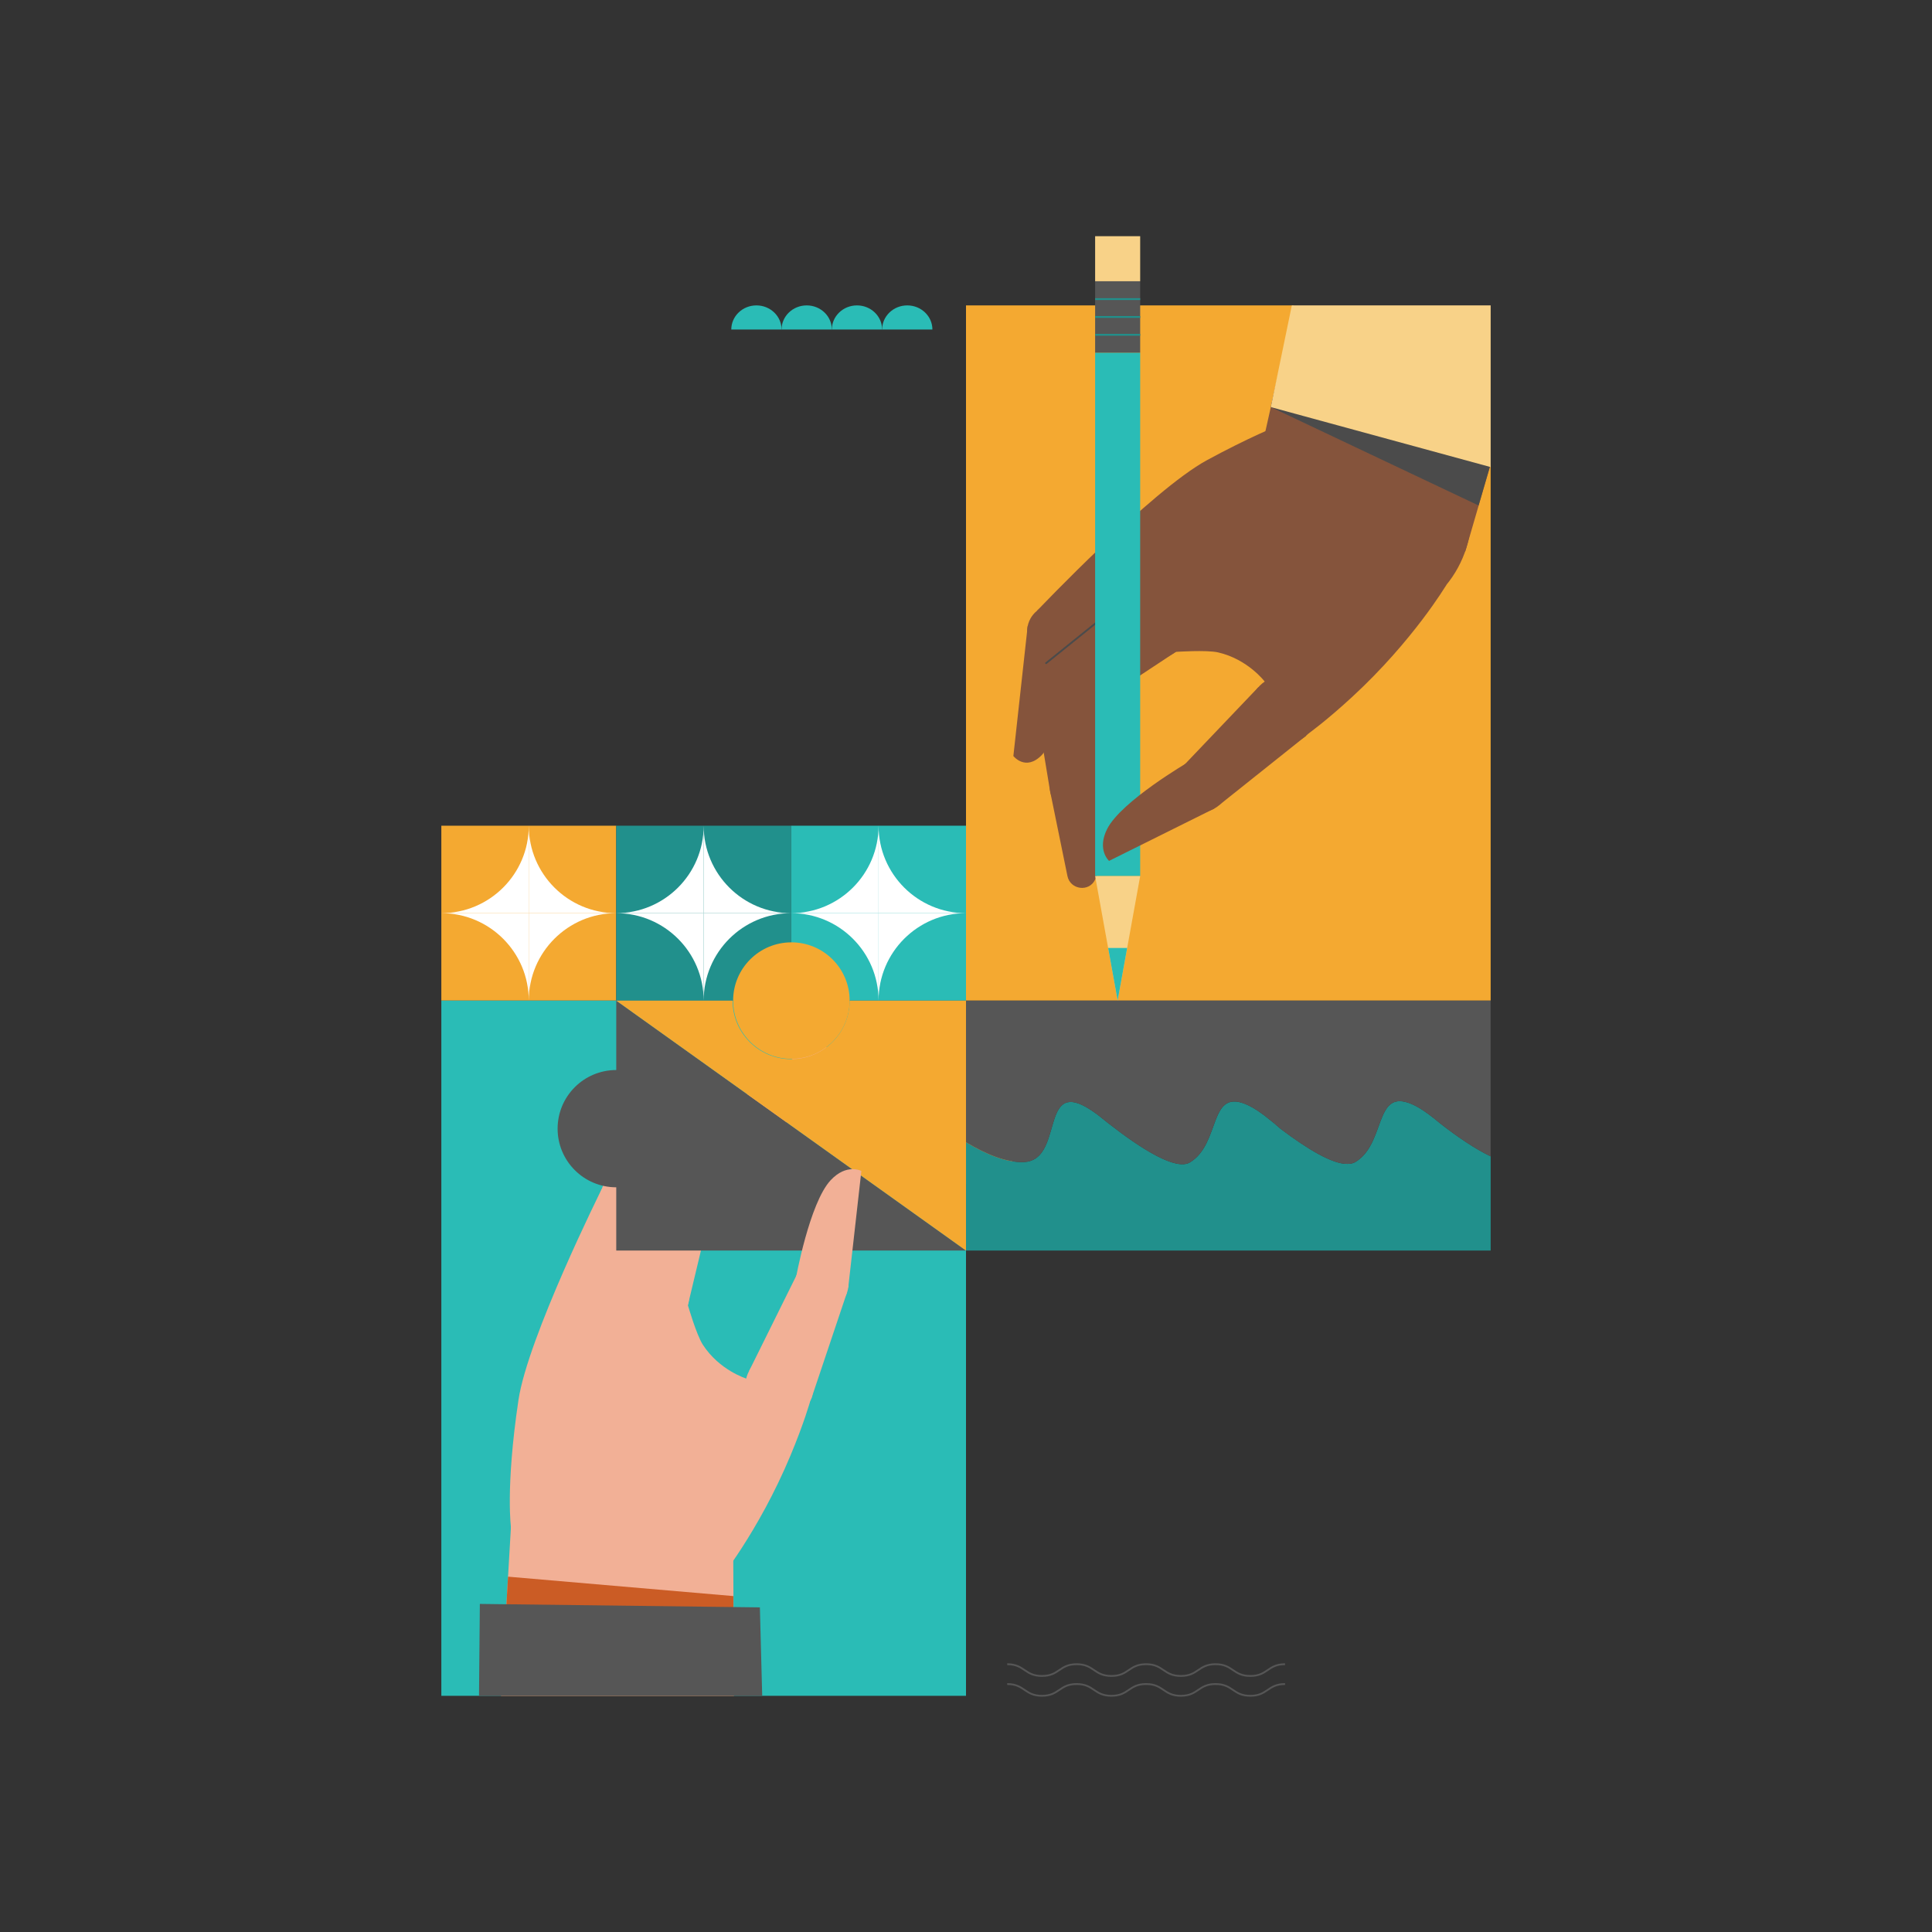<svg xmlns="http://www.w3.org/2000/svg" xmlns:xlink="http://www.w3.org/1999/xlink" id="Layer_1" viewBox="0 0 1600 1600"><rect x="0" y="0" width="1600" height="1600" fill="#333333" stroke="none"/><defs><style>.cls-1{clip-path:url(#clippath);}.cls-2{fill:none;}.cls-2,.cls-3,.cls-4,.cls-5,.cls-6,.cls-7,.cls-8,.cls-9,.cls-10,.cls-11,.cls-12{stroke-width:0px;}.cls-13{clip-path:url(#clippath-2);}.cls-14,.cls-15{stroke:#4B4B4B;stroke-linecap:round;stroke-linejoin:round;stroke-width:1.5px;}.cls-14,.cls-7{fill:#85543c;}.cls-15,.cls-9{fill:#f2b096;}.cls-3{fill:#2ABCB6;}.cls-4{fill:#565656;}.cls-5{fill:#21908C;}.cls-6{fill:#cb5c25;}.cls-8{fill:#F8D288;}.cls-10{fill:#fff;}.cls-11{fill:#F4A931;}.cls-12{fill:#4B4B4B;}</style><clipPath id="clippath"><rect class="cls-2" x="800" y="252.92" width="434.5" height="575.74"></rect></clipPath><clipPath id="clippath-2"><rect class="cls-2" x="365.5" y="828.66" width="434.5" height="575.74"></rect></clipPath></defs><rect class="cls-11" x="365.5" y="683.82" width="144.83" height="144.83"></rect><path class="cls-10" d="m365.5,756.24h72.42v-72.42c0,39.99-32.42,72.42-72.42,72.42Z"></path><path class="cls-10" d="m437.91,828.66v-72.42h-72.42c39.99,0,72.42,32.42,72.42,72.42Z"></path><path class="cls-10" d="m510.33,756.24h-72.42v72.42c0-40,32.42-72.42,72.42-72.42Z"></path><path class="cls-10" d="m510.33,756.24c-39.99,0-72.42-32.42-72.42-72.42v72.42h72.42Z"></path><rect class="cls-5" x="510.33" y="683.82" width="144.83" height="144.83"></rect><path class="cls-10" d="m510.33,756.24h72.42v-72.42c0,39.99-32.42,72.42-72.42,72.42Z"></path><path class="cls-10" d="m582.75,828.66v-72.42h-72.42c39.99,0,72.42,32.42,72.42,72.42Z"></path><path class="cls-10" d="m655.17,756.24h-72.42v72.42c0-40,32.42-72.42,72.42-72.42Z"></path><path class="cls-10" d="m655.17,756.24c-39.99,0-72.42-32.42-72.42-72.42v72.42h72.42Z"></path><rect class="cls-3" x="655.17" y="683.82" width="144.83" height="144.83"></rect><path class="cls-10" d="m655.17,756.24h72.42v-72.42c0,39.99-32.42,72.42-72.42,72.42Z"></path><path class="cls-10" d="m727.58,828.66v-72.42h-72.42c39.99,0,72.42,32.42,72.42,72.42Z"></path><path class="cls-10" d="m800,756.24h-72.42v72.42c0-40,32.42-72.42,72.42-72.42Z"></path><path class="cls-10" d="m800,756.24c-39.99,0-72.42-32.42-72.42-72.42v72.42h72.42Z"></path><rect class="cls-11" x="800" y="252.92" width="434.5" height="575.74"></rect><rect class="cls-3" x="365.5" y="828.66" width="434.5" height="575.74"></rect><path class="cls-7" d="m858.98,505.66s94.56-99.6,140.65-124.6c65.31-35.42,97.88-42.11,97.88-42.11l100.25,145.52s-27.24,45.88-77.78,92.54c-21.93,20.24-36.47,30.57-36.47,30.57l-36.13-43.13s-13.97-18.51-38.59-24.16c-9.5-2.18-35.02-.44-35.02-.44l-114.77-34.2Z"></path><circle id="C" class="cls-7" cx="1126.6" cy="426.21" r="91.96"></circle><circle id="C-2" class="cls-7" cx="928.01" cy="478.56" r="25.83"></circle><polygon class="cls-7" points="944.07 498.8 911.95 458.33 858.98 505.66 886.44 540.28 944.07 498.8"></polygon><path class="cls-7" d="m839.23,626.1l11.84-107.53,40.93,15.17s-16.06,78.29-29.4,91.74c-13.34,13.46-23.37.62-23.37.62Z"></path><circle id="C-3" class="cls-7" cx="872.71" cy="522.97" r="22.09"></circle><circle id="C-4" class="cls-7" cx="881.57" cy="569.88" r="25.73"></circle><polygon class="cls-7" points="909.31 651.87 907.16 567.02 855.99 572.74 869.71 655.64 909.31 651.87"></polygon><circle id="C-5" class="cls-7" cx="889.37" cy="652.22" r="19.93"></circle><path class="cls-7" d="m869.72,655.59l14.29,69.92c2.32,11.35,17.82,13.49,22.87,3.06.08-.16.15-.31.23-.47,9.88-21.11,2.02-78.65,2.02-78.65l-39.41,6.14Z"></path><circle id="C-6" class="cls-7" cx="955.99" cy="515.56" r="30.1"></circle><polygon class="cls-7" points="973.75 539.86 938.23 491.26 903.95 518.88 866.31 549.21 896.69 590.77 937.11 564.07 955.46 551.94 973.75 539.86"></polygon><polyline class="cls-14" points="938.23 491.26 903.95 518.88 866.31 549.21"></polyline><rect class="cls-3" x="906.94" y="292.06" width="37.31" height="433.47"></rect><polygon class="cls-8" points="925.59 828.66 906.94 725.53 944.25 725.53 925.59 828.66"></polygon><polygon class="cls-3" points="925.59 828.66 917.71 785.05 933.48 785.05 925.59 828.66"></polygon><rect class="cls-4" x="906.94" y="232.91" width="37.31" height="59.14"></rect><rect class="cls-8" x="906.94" y="195.61" width="37.31" height="37.31"></rect><rect class="cls-5" x="906.94" y="276.52" width="37.31" height="1.5"></rect><rect class="cls-5" x="906.94" y="261.74" width="37.31" height="1.5"></rect><rect class="cls-5" x="906.94" y="246.95" width="37.31" height="1.5"></rect><circle id="C-7" class="cls-7" cx="995.14" cy="650.24" r="22.04"></circle><path class="cls-7" d="m1005.57,669.65l-87.11,43.3s-10.31-9.21-1.51-26.54c11.67-22.97,67.16-55.27,67.16-55.27l21.46,38.51Z"></path><circle id="C-8" class="cls-7" cx="1063.3" cy="587.82" r="28.27"></circle><polygon class="cls-7" points="1042.2 569 980.39 633.82 1009.41 666.96 1081.73 609.27 1042.2 569"></polygon><g class="cls-1"><circle id="C-9" class="cls-2" cx="1126.6" cy="426.21" r="91.97"></circle><polygon class="cls-7" points="1290.41 192.6 1213.41 456.93 1038.12 401.08 1095.96 142.81 1290.41 192.6"></polygon><polygon class="cls-12" points="1290.41 192.6 1224.47 418.61 1052.44 337.15 1095.96 142.81 1290.41 192.6"></polygon><polygon class="cls-8" points="1378.37 .29 1301.35 405.05 1052.44 337.15 1120.06 9.72 1378.37 .29"></polygon></g><g id="Artwork_210"><g id="Artwork_205"><g id="Artwork_204"><circle id="C-10" class="cls-9" cx="566.34" cy="984.03" r="25.73"></circle><polygon class="cls-9" points="640.52 939.49 583.99 1002.76 548.69 965.3 612.79 911 640.52 939.49"></polygon><circle id="C-11" class="cls-9" cx="625.56" cy="926.32" r="19.93"></circle><path class="cls-9" d="m612.76,911.05l56.13-44.05c9.11-7.15,22.3,1.25,19.41,12.46-.04.17-.09.34-.13.51-6.13,22.48-49.35,61.25-49.35,61.25l-26.06-30.17Z"></path><circle id="C-12" class="cls-9" cx="540.77" cy="1072.52" r="30.09"></circle><polygon class="cls-9" points="569.67 1080.89 511.86 1064.15 526.09 1022.5 541.7 976.77 591.14 991.09 579.88 1038.2 574.76 1059.58 569.67 1080.89"></polygon><polyline class="cls-15" points="511.86 1064.15 526.09 1022.5 541.7 976.77"></polyline><path class="cls-9" d="m498.29,984.78s-61.22,122.89-68.94,174.74c-10.93,73.47-6.08,106.35-6.08,106.35l170.99,44.39s33.78-41.28,60.32-104.72c11.51-27.52,16.25-44.72,16.25-44.72l-52.87-19.19s-22.17-6.79-35.9-27.99c-5.3-8.18-12.39-32.75-12.39-32.75l-71.38-96.11Z"></path><circle id="C-13" class="cls-9" cx="515.19" cy="1263.35" r="91.93"></circle><circle id="C-14" class="cls-9" cx="496.44" cy="1058.89" r="25.83"></circle><polygon class="cls-9" points="520.95 1067.05 471.94 1050.73 498.29 984.78 540.2 998.74 520.95 1067.05"></polygon><path class="cls-9" d="m604.67,925.02l-96.96,47.9,28.25,33.26s68.05-41.86,76.13-59c8.08-17.14-7.42-22.16-7.42-22.16Z"></path><circle id="C-15" class="cls-9" cx="519.24" cy="991.76" r="22.08"></circle><path class="cls-4" d="m800,1035.66h-289.65v-52.39c-26.83,0-48.56-21.74-48.56-48.56s21.73-48.56,48.56-48.56v-57.49l289.65,207Z"></path><path class="cls-11" d="m848.47,932.16c0,26.77-21.7,48.47-48.47,48.47v55.03l-289.65-207h96.35c0,26.78,21.71,48.47,48.47,48.47s48.47-21.7,48.47-48.47h96.36v55.03c26.78,0,48.47,21.7,48.47,48.47Z"></path><circle class="cls-11" cx="655.39" cy="828.66" r="48.25"></circle><circle id="C-16" class="cls-9" cx="680.67" cy="1063.22" r="22.03"></circle><path class="cls-9" d="m702.47,1066.39l10.88-96.64s-12.18-6.54-25.45,7.66c-17.58,18.82-28.95,81.99-28.95,81.99l43.52,6.99Z"></path><circle id="C-17" class="cls-9" cx="645.35" cy="1148.6" r="28.26"></circle><polygon class="cls-9" points="620.45 1135.23 660.2 1054.99 701.26 1070.91 671.81 1158.58 620.45 1135.23"></polygon></g></g><g class="cls-13"><circle id="C-18" class="cls-9" cx="515.19" cy="1263.35" r="91.97"></circle><polygon class="cls-9" points="608.43 1533 607.1 1257.68 423.22 1263.17 407.79 1527.38 608.43 1533"></polygon><polygon class="cls-6" points="608.43 1533 607.33 1321.8 420.73 1305.73 407.79 1527.38 608.43 1533"></polygon><polygon class="cls-4" points="636.37 1600.04 629.3 1331.16 397.39 1328.3 394.91 1600.04 636.37 1600.04"></polygon></g></g><path class="cls-5" d="m985.4,962.65c-11.49,6.88-39.58-10.6-67.52-32.41-.02,0-.04-.03-.06-.06-2.92-2.27-5.84-4.59-8.74-6.95-4.51-3.36-8.68-6.04-12.35-7.84-34.13-16.63-16.88,45.88-48.98,46.98-14.24.48-30.95-6.28-47.74-16.43v89.72s434.5,0,434.5,0v-78.03c-12.34-5.86-26.96-15.67-41.97-27.39-.02,0-.04-.03-.06-.06-3.02-2.54-5.94-4.87-8.74-6.95-4.51-3.36-8.68-6.04-12.35-7.84-15.71-7.66-21.78-1.64-26.31,8.61-5.31,12.03-8.52,29.88-22.68,38.37-1.79,1.06-3.97,1.53-6.48,1.5-12.39.35-33.49-12.5-55.29-28.95-1.98-1.76-3.92-3.43-5.84-5.03-2.61-2.05-5.23-4.12-7.82-6.22-1.84-1.37-3.63-2.65-5.34-3.79-2.57-1.7-4.99-3.12-7.23-4.21-17.33-8.45-22.93-.25-27.67,11.91-4.6,11.8-8.4,27.34-21.31,35.07Z"></path><path class="cls-4" d="m1234.5,828.66h-434.5s0,117.29,0,117.29c16.8,10.14,33.51,16.91,47.74,16.43,32.11-1.09,14.85-63.61,48.98-46.98,3.68,1.8,7.85,4.48,12.35,7.84,2.89,2.36,5.82,4.68,8.74,6.95.03.03.04.05.06.06,27.94,21.81,56.02,39.29,67.52,32.41,12.91-7.73,16.71-23.27,21.31-35.07,4.74-12.16,10.35-20.36,27.67-11.91,2.24,1.09,4.66,2.52,7.23,4.21,1.72,1.14,3.5,2.42,5.34,3.79,2.6,2.11,5.21,4.18,7.82,6.22,1.92,1.6,3.86,3.27,5.84,5.03,21.8,16.46,42.91,29.3,55.29,28.95,2.51.03,4.69-.44,6.48-1.5,14.16-8.48,17.36-26.33,22.68-38.37,4.53-10.26,10.6-16.27,26.31-8.61,3.68,1.8,7.85,4.48,12.35,7.84,2.8,2.08,5.72,4.41,8.74,6.95.03.03.04.05.06.06,15.01,11.72,29.64,21.53,41.97,27.39v-128.97Z"></path><path class="cls-4" d="m1035.45,1405.14c-7.42,0-11.17-2.54-14.8-5-3.6-2.44-7-4.74-13.96-4.74s-10.36,2.3-13.96,4.74c-3.63,2.46-7.38,5-14.8,5s-11.17-2.54-14.8-5c-3.6-2.44-7-4.74-13.96-4.74s-10.36,2.3-13.96,4.74c-3.63,2.46-7.38,5-14.8,5s-11.17-2.54-14.8-5c-3.6-2.44-7-4.74-13.96-4.74s-10.36,2.3-13.96,4.74c-3.63,2.46-7.38,5-14.8,5s-11.17-2.54-14.8-5c-3.6-2.44-7-4.74-13.96-4.74v-1.5c7.42,0,11.17,2.54,14.8,5,3.6,2.44,7,4.74,13.96,4.74s10.36-2.3,13.96-4.74c3.63-2.46,7.38-5,14.8-5s11.17,2.54,14.8,5c3.6,2.44,7,4.74,13.96,4.74s10.36-2.3,13.96-4.74c3.63-2.46,7.38-5,14.8-5s11.17,2.54,14.8,5c3.6,2.44,7,4.74,13.96,4.74s10.36-2.3,13.96-4.74c3.63-2.46,7.38-5,14.8-5s11.17,2.54,14.8,5c3.6,2.44,7,4.74,13.96,4.74s10.36-2.3,13.96-4.74c3.63-2.46,7.38-5,14.8-5v1.5c-6.96,0-10.36,2.3-13.96,4.74-3.63,2.46-7.38,5-14.8,5Z"></path><path class="cls-4" d="m1035.45,1388.71c-7.42,0-11.17-2.54-14.8-5-3.6-2.44-7-4.74-13.96-4.74s-10.36,2.3-13.96,4.74c-3.63,2.46-7.38,5-14.8,5s-11.17-2.54-14.8-5c-3.6-2.44-7-4.74-13.96-4.74s-10.36,2.3-13.96,4.74c-3.63,2.46-7.38,5-14.8,5s-11.17-2.54-14.8-5c-3.6-2.44-7-4.74-13.96-4.74s-10.36,2.3-13.96,4.74c-3.63,2.46-7.38,5-14.8,5s-11.17-2.54-14.8-5c-3.6-2.44-7-4.74-13.96-4.74v-1.5c7.42,0,11.17,2.54,14.8,5,3.6,2.44,7,4.74,13.96,4.74s10.36-2.3,13.96-4.74c3.63-2.46,7.38-5,14.8-5s11.17,2.54,14.8,5c3.6,2.44,7,4.74,13.96,4.74s10.36-2.3,13.96-4.74c3.63-2.46,7.38-5,14.8-5s11.17,2.54,14.8,5c3.6,2.44,7,4.74,13.96,4.74s10.36-2.3,13.96-4.74c3.63-2.46,7.38-5,14.8-5s11.17,2.54,14.8,5c3.6,2.44,7,4.74,13.96,4.74s10.36-2.3,13.96-4.74c3.63-2.46,7.38-5,14.8-5v1.5c-6.96,0-10.36,2.3-13.96,4.74-3.63,2.46-7.38,5-14.8,5Z"></path><path class="cls-3" d="m647.26,272.91h-41.64c0-11.04,9.32-19.99,20.82-19.99s20.82,8.95,20.82,19.99Z"></path><path class="cls-3" d="m730.54,272.91h-41.64c0-11.04,9.32-19.99,20.82-19.99s20.82,8.95,20.82,19.99Z"></path><path class="cls-3" d="m772.18,272.91h-41.64c0-11.04,9.32-19.99,20.82-19.99s20.82,8.95,20.82,19.99Z"></path><path class="cls-3" d="m688.9,272.91h-41.64c0-11.04,9.32-19.99,20.82-19.99s20.82,8.95,20.82,19.99Z"></path></svg>